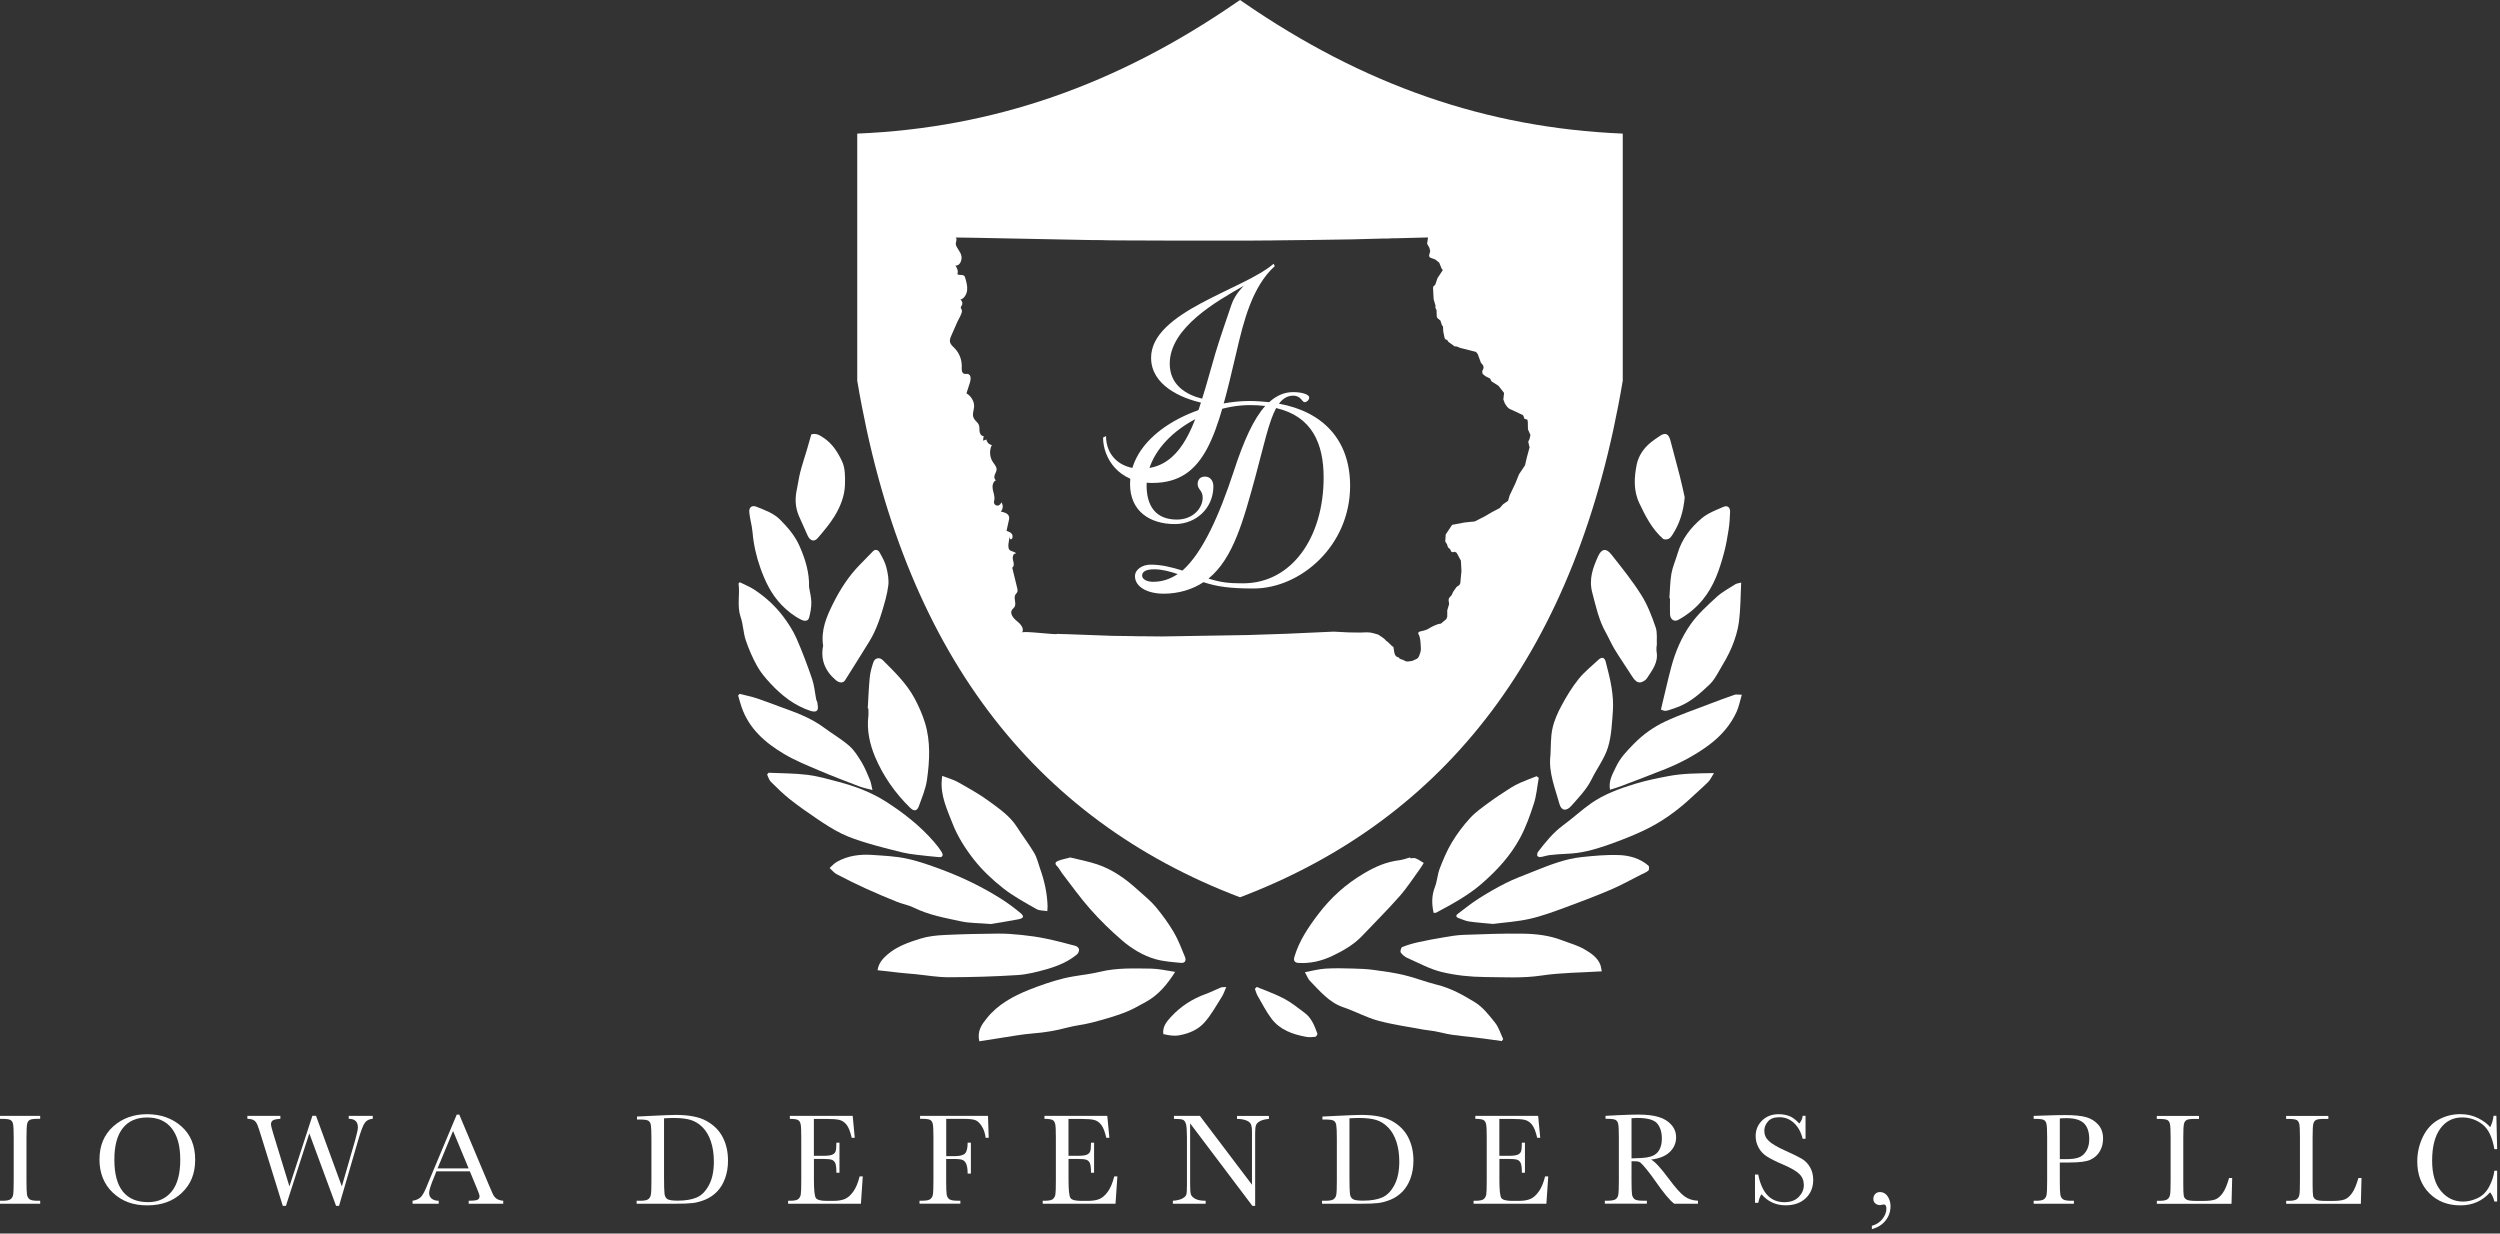 <?xml version="1.0" encoding="UTF-8"?> <svg xmlns="http://www.w3.org/2000/svg" xmlns:xlink="http://www.w3.org/1999/xlink" width="456px" height="225px" viewBox="0 0 456 225" version="1.1"><rect x="0" y="0" width="456" height="225" fill="#333333" stroke="none"/><title>Iowa Defender logo horzontal</title><g id="Page-1" stroke="none" stroke-width="1" fill="none" fill-rule="evenodd"><g id="Iowa-Defender-logo-horzontal" fill="#FFFFFF" fill-rule="nonzero"><path d="M178.62,189.92 C178.21,188.03 179.08,186.87 179.95,185.78 C181.98,183.22 184.76,181.71 187.72,180.53 C189.77,179.72 191.86,178.99 194,178.46 C196.19,177.92 198.47,177.78 200.66,177.25 C203.77,176.5 206.91,176.64 210.04,176.68 C211.4,176.7 212.75,177.04 214.35,177.27 C212.84,179.66 211.24,181.52 209.01,182.75 C207.7,183.47 206.38,184.23 204.98,184.75 C203.09,185.45 201.14,186 199.19,186.51 C197.69,186.9 196.14,187.04 194.64,187.44 C192.61,187.98 190.57,188.33 188.47,188.49 C186.31,188.66 184.17,189.08 182.02,189.4 C180.91,189.57 179.79,189.75 178.62,189.93 L178.62,189.92 Z" id="Path"></path><path d="M238.02,177.32 C239.31,177.09 240.52,176.76 241.74,176.68 C243.39,176.57 245.06,176.62 246.71,176.66 C247.99,176.69 249.27,176.74 250.54,176.91 C252.43,177.16 254.32,177.42 256.17,177.87 C258.18,178.35 260.11,179.13 262.11,179.62 C264.62,180.23 266.84,181.48 268.98,182.78 C270.45,183.67 271.6,185.16 272.7,186.54 C273.38,187.39 273.7,188.53 274.18,189.53 C274.1,189.65 274.02,189.77 273.94,189.89 C272.9,189.75 271.86,189.6 270.82,189.46 C270.08,189.36 269.33,189.26 268.59,189.18 C267.34,189.03 266.08,188.93 264.83,188.74 C263.79,188.58 262.76,188.3 261.73,188.1 C261.06,187.97 260.37,187.93 259.69,187.81 C256.91,187.29 254.09,186.91 251.36,186.17 C249.19,185.58 247.18,184.45 245.04,183.73 C242.4,182.84 240.76,180.77 238.93,178.91 C238.57,178.54 238.39,177.99 238.02,177.33 L238.02,177.32 Z" id="Path"></path><path d="M160.07,176.95 C160.27,175.64 161.05,174.82 161.89,174.09 C163.61,172.61 165.74,171.88 167.84,171.22 C169.27,170.77 170.82,170.61 172.33,170.54 C175.56,170.38 178.8,170.32 182.04,170.29 C183.45,170.28 184.87,170.38 186.28,170.53 C187.75,170.68 189.22,170.88 190.67,171.18 C192.52,171.56 194.35,172.04 196.18,172.53 C196.44,172.6 196.78,172.9 196.81,173.14 C196.85,173.43 196.7,173.87 196.47,174.06 C194.87,175.39 192.98,176.19 191.02,176.75 C189.26,177.25 187.44,177.73 185.63,177.85 C181.43,178.12 177.22,178.24 173.01,178.25 C170.97,178.25 168.93,177.88 166.89,177.68 C165.91,177.59 164.93,177.52 163.96,177.41 C162.73,177.28 161.5,177.13 160.08,176.97 L160.07,176.95 Z" id="Path"></path><path d="M292.17,177.17 C288.39,177.41 284.73,177.4 281.15,177.94 C277.69,178.46 274.26,178.23 270.83,178.21 C268.21,178.19 265.54,177.91 263,177.3 C260.82,176.78 258.79,175.65 256.72,174.74 C256.24,174.53 255.78,174.15 255.49,173.73 C255.36,173.54 255.56,172.82 255.77,172.74 C256.72,172.36 257.72,172.07 258.72,171.85 C260.25,171.51 261.8,171.23 263.35,170.97 C264.53,170.77 265.72,170.56 266.91,170.52 C270.51,170.39 274.11,170.25 277.71,170.3 C280.15,170.33 282.6,170.61 284.92,171.51 C286.29,172.04 287.76,172.42 289.01,173.16 C290.17,173.84 291.4,174.62 291.92,176.02 C292.02,176.3 292.05,176.61 292.16,177.18 L292.17,177.17 Z" id="Path"></path><path d="M272.36,168.53 C270.58,168.36 269.24,168.27 267.91,168.07 C267.29,167.98 266.7,167.68 266.1,167.48 C265.55,167.3 265.47,167 265.94,166.65 C267.19,165.71 268.42,164.72 269.74,163.88 C271.34,162.87 272.98,161.91 274.67,161.07 C276.13,160.33 277.68,159.76 279.21,159.15 C280.9,158.48 282.58,157.78 284.31,157.24 C285.65,156.82 287.05,156.48 288.44,156.34 C290.71,156.1 293.01,155.88 295.28,155.96 C297.22,156.03 299.14,156.57 300.68,157.9 C300.84,158.03 300.82,158.67 300.66,158.8 C300.26,159.14 299.73,159.32 299.25,159.57 C297.47,160.47 295.73,161.45 293.9,162.23 C291.16,163.4 288.38,164.47 285.58,165.49 C283.42,166.28 281.25,167.1 279.01,167.6 C276.71,168.12 274.32,168.26 272.37,168.52 L272.36,168.53 Z" id="Path"></path><path d="M180.7,168.54 C178.45,168.35 176.84,168.39 175.32,168.06 C172.39,167.43 169.42,166.91 166.69,165.56 C165.72,165.08 164.61,164.9 163.6,164.49 C161.7,163.72 159.81,162.93 157.95,162.08 C156.15,161.26 154.37,160.38 152.62,159.46 C152.12,159.2 151.75,158.7 151.32,158.32 C151.76,157.94 152.16,157.47 152.66,157.19 C154.67,156.06 156.88,155.78 159.14,155.94 C161.24,156.09 163.38,156.17 165.42,156.62 C167.62,157.09 169.77,157.87 171.89,158.66 C175.59,160.05 179.15,161.77 182.5,163.88 C183.75,164.66 184.94,165.55 186.08,166.49 C186.87,167.14 186.75,167.49 185.71,167.69 C183.84,168.05 181.96,168.34 180.7,168.55 L180.7,168.54 Z" id="Path"></path><path d="M140.19,140.95 C142.55,141.06 144.93,141.04 147.28,141.33 C149.21,141.57 151.1,142.12 152.99,142.62 C156.03,143.43 158.97,144.53 161.62,146.23 C164.85,148.3 167.87,150.67 170.4,153.6 C170.9,154.18 171.38,154.8 171.78,155.45 C172.06,155.92 172,156.41 171.28,156.34 C169.86,156.22 168.44,156.06 167.03,155.89 C166.19,155.79 165.35,155.67 164.53,155.47 C162.42,154.94 160.3,154.42 158.22,153.79 C156.63,153.31 155.03,152.79 153.54,152.07 C151.97,151.31 150.5,150.34 149.05,149.37 C147.34,148.22 145.65,147.03 144.03,145.75 C142.81,144.78 141.69,143.68 140.59,142.58 C140.26,142.25 140.14,141.72 139.92,141.27 C140.01,141.16 140.1,141.06 140.19,140.95 L140.19,140.95 Z" id="Path"></path><path d="M312.62,141.02 C312.18,141.71 311.96,142.24 311.58,142.62 C310.62,143.58 309.59,144.46 308.6,145.39 C305.95,147.88 303.02,149.98 299.74,151.52 C297.59,152.53 295.35,153.39 293.1,154.18 C290.74,155 288.33,155.65 285.8,155.73 C284.75,155.77 283.7,155.85 282.66,155.97 C282.09,156.04 281.53,156.25 280.96,156.33 C280.78,156.36 280.43,156.22 280.4,156.09 C280.34,155.89 280.4,155.57 280.53,155.39 C281.89,153.61 283.29,151.87 285.13,150.52 C286.86,149.26 288.43,147.78 290.18,146.55 C292.6,144.86 295.36,143.85 298.17,142.99 C300.17,142.38 302.21,141.96 304.27,141.57 C306.94,141.06 309.58,141.06 312.61,141.01 L312.62,141.02 Z" id="Path"></path><path d="M171.86,141.53 C172.91,141.93 173.88,142.18 174.73,142.66 C176.67,143.76 178.64,144.84 180.43,146.16 C182.29,147.53 184.23,148.85 185.51,150.87 C186.53,152.47 187.69,153.97 188.65,155.6 C189.16,156.47 189.38,157.51 189.72,158.47 C190.52,160.7 191.02,162.99 191.08,165.37 C191.08,165.57 191.06,165.76 191.03,166.19 C190.33,166.07 189.59,166.12 189.06,165.82 C186.98,164.63 184.83,163.48 182.96,162 C181.01,160.46 179.14,158.71 177.61,156.75 C176.05,154.76 174.64,152.53 173.73,150.18 C172.75,147.64 171.5,145.07 171.79,142.18 C171.8,142.05 171.81,141.92 171.85,141.52 L171.86,141.53 Z" id="Path"></path><path d="M280.67,141.89 C280.38,143.46 280.26,145.09 279.77,146.6 C279.09,148.72 278.32,150.86 277.27,152.82 C275.52,156.08 273.05,158.77 270.23,161.21 C267.7,163.4 264.81,164.94 261.91,166.49 C261.81,166.54 261.65,166.49 261.49,166.49 C261.13,164.88 261.12,163.33 261.74,161.76 C262.15,160.69 262.2,159.48 262.61,158.41 C263.24,156.79 263.92,155.15 264.81,153.67 C265.76,152.09 266.89,150.58 268.14,149.22 C269.12,148.14 270.36,147.28 271.55,146.4 C272.83,145.45 274.18,144.59 275.52,143.72 C276.11,143.34 276.74,143.02 277.38,142.74 C278.33,142.32 279.31,141.97 280.28,141.58 C280.41,141.68 280.55,141.79 280.68,141.89 L280.67,141.89 Z" id="Path"></path><path d="M282.8,137.83 C282.9,136.19 282.82,134.51 283.16,132.92 C283.47,131.45 284.12,130.01 284.84,128.67 C285.74,126.99 286.75,125.34 287.94,123.85 C288.99,122.54 290.34,121.48 291.58,120.32 C292.17,119.77 292.68,119.92 292.87,120.67 C293.29,122.29 293.72,123.91 293.97,125.55 C294.18,126.91 294.29,128.32 294.19,129.68 C294.02,131.92 293.94,134.24 293.28,136.36 C292.65,138.38 291.28,140.16 290.33,142.1 C289.4,144 287.95,145.46 286.59,147.01 C285.71,148 284.79,147.92 284.44,146.63 C283.65,143.75 282.44,140.93 282.79,137.83 L282.8,137.83 Z" id="Path"></path><path d="M158.28,129.2 C158.39,127.33 158.46,125.45 158.64,123.59 C158.73,122.65 158.99,121.71 159.3,120.8 C159.57,119.99 160.43,119.82 161.03,120.42 C163.16,122.55 165.35,124.66 166.8,127.35 C167.57,128.78 168.24,130.3 168.72,131.85 C169.76,135.26 169.57,138.77 169.08,142.24 C168.85,143.89 168.16,145.48 167.59,147.07 C167.27,147.96 166.7,148.01 166.04,147.37 C163.28,144.68 161.09,141.56 159.61,138.04 C158.64,135.72 158.08,133.2 158.39,130.61 C158.44,130.15 158.39,129.68 158.39,129.22 C158.35,129.22 158.32,129.22 158.28,129.22 L158.28,129.2 Z" id="Path"></path><path d="M257.24,156.55 C257.57,156.55 257.94,156.45 258.23,156.57 C258.75,156.78 259.21,157.12 259.69,157.41 C259.47,157.75 259.28,158.1 259.04,158.43 C257.79,160.13 256.65,161.93 255.26,163.5 C253.1,165.96 250.76,168.26 248.52,170.64 C246.96,172.3 245.02,173.4 243.01,174.36 C241.08,175.28 239.01,175.77 236.84,175.64 C236.15,175.6 235.9,175.21 236.09,174.57 C236.95,171.62 238.64,169.13 240.47,166.72 C242.75,163.71 245.5,161.24 248.79,159.3 C250.82,158.1 252.87,157.19 255.21,156.91 C255.89,156.83 256.55,156.57 257.21,156.39 C257.22,156.44 257.24,156.49 257.25,156.54 L257.24,156.55 Z" id="Path"></path><path d="M195.24,156.41 C196.86,156.81 198.51,157.12 200.08,157.64 C202.98,158.6 205.41,160.37 207.64,162.41 C208.72,163.39 209.88,164.31 210.81,165.42 C212.02,166.88 213.15,168.43 214.11,170.06 C214.94,171.47 215.51,173.04 216.15,174.57 C216.41,175.19 216.12,175.7 215.43,175.63 C213.87,175.48 212.28,175.38 210.79,174.96 C208.48,174.31 206.42,173.04 204.62,171.49 C202.58,169.73 200.64,167.84 198.86,165.82 C197.01,163.74 195.4,161.45 193.69,159.24 C193.38,158.83 193.16,158.33 192.8,157.98 C192.28,157.49 192.58,157.18 193,157.02 C193.71,156.75 194.46,156.6 195.26,156.39 L195.24,156.41 Z" id="Path"></path><path d="M150.14,117.81 C149.71,114.92 150.75,112.51 151.93,110.14 C153.23,107.51 154.81,105.06 156.89,102.95 C157.67,102.16 158.43,101.35 159.22,100.56 C159.71,100.07 160.2,100.34 160.44,100.77 C160.93,101.63 161.43,102.53 161.67,103.48 C161.95,104.57 162.16,105.75 162.02,106.84 C161.82,108.44 161.34,110.01 160.88,111.56 C160.49,112.85 160.03,114.13 159.46,115.35 C158.95,116.45 158.27,117.47 157.63,118.51 C156.49,120.37 155.31,122.21 154.16,124.05 C153.78,124.66 153.07,124.59 152.42,124.03 C150.44,122.33 149.64,120.23 150.14,117.79 L150.14,117.81 Z" id="Path"></path><path d="M302.16,117.77 C302.16,118.13 302.1,118.51 302.16,118.86 C302.52,120.83 301.36,122.25 300.39,123.73 C300.25,123.94 300.03,124.11 299.81,124.24 C298.95,124.74 298.39,124.47 297.64,123.28 C296.61,121.66 295.51,120.08 294.51,118.44 C293.91,117.45 293.46,116.37 292.89,115.36 C291.61,113.09 291.09,110.59 290.43,108.1 C289.77,105.62 290.55,103.57 291.49,101.47 C292.12,100.07 292.96,99.93 293.89,101.11 C295.79,103.52 297.73,105.92 299.36,108.51 C300.5,110.32 301.29,112.38 301.99,114.42 C302.34,115.44 302.15,116.64 302.21,117.76 C302.19,117.76 302.17,117.76 302.16,117.76 L302.16,117.77 Z" id="Path"></path><path d="M302.96,129.4 C303.27,128.08 303.59,126.72 303.92,125.36 C304.21,124.15 304.5,122.93 304.82,121.73 C305.57,118.9 306.72,116.2 308.39,113.84 C309.7,111.99 311.44,110.43 313.12,108.88 C314.13,107.96 315.38,107.3 316.54,106.56 C316.76,106.42 317.07,106.4 317.59,106.26 C317.47,108.75 317.48,111.09 317.19,113.39 C316.99,114.95 316.5,116.51 315.9,117.98 C315.27,119.51 314.4,120.95 313.56,122.39 C313.07,123.24 312.56,124.15 311.86,124.82 C310.06,126.53 308.21,128.2 305.78,129.05 C303.79,129.75 303.81,129.8 302.94,129.42 L302.96,129.4 Z" id="Path"></path><path d="M134.94,106.2 C135.85,106.66 136.83,107.04 137.67,107.61 C139.65,108.93 141.41,110.53 142.84,112.43 C143.78,113.67 144.64,115.01 145.27,116.42 C146.34,118.84 147.26,121.32 148.12,123.82 C148.53,125.02 148.63,126.32 148.88,127.58 C148.92,127.8 149.08,127.99 149.1,128.21 C149.14,128.65 149.28,129.19 149.09,129.51 C148.9,129.82 148.44,129.86 147.88,129.68 C144.91,128.71 142.56,126.86 140.49,124.62 C139.6,123.66 138.72,122.62 138.09,121.48 C137.26,119.98 136.57,118.39 136.02,116.76 C135.57,115.4 135.56,113.89 135.09,112.54 C134.39,110.49 135,108.45 134.71,106.43 C134.79,106.35 134.87,106.28 134.94,106.2 L134.94,106.2 Z" id="Path"></path><path d="M134.92,126.56 C135.96,126.83 137.01,127.04 138.03,127.37 C139.43,127.83 140.8,128.38 142.19,128.88 C144.99,129.9 147.81,130.87 150.24,132.68 C151.77,133.82 153.45,134.78 154.89,136.03 C155.82,136.84 156.51,137.96 157.16,139.03 C157.78,140.06 158.22,141.19 158.69,142.3 C158.88,142.76 158.94,143.28 159.14,144.11 C158.16,143.84 157.43,143.7 156.74,143.44 C154.31,142.51 151.88,141.59 149.49,140.57 C147.31,139.64 145.09,138.75 143.06,137.55 C139.62,135.52 136.66,132.96 135.28,129.02 C135.03,128.31 134.85,127.58 134.64,126.86 C134.74,126.75 134.83,126.65 134.93,126.54 L134.92,126.56 Z" id="Path"></path><path d="M317.71,126.71 C317.36,127.88 317.17,128.92 316.75,129.85 C315.63,132.29 313.89,134.26 311.75,135.86 C309.29,137.69 306.6,139.13 303.76,140.27 C301.05,141.36 298.32,142.38 295.59,143.42 C294.98,143.65 294.35,143.83 293.66,144.05 C293.38,142.4 294.12,141.24 294.72,139.95 C295.53,138.21 296.77,136.94 298.07,135.62 C299.73,133.94 301.63,132.59 303.72,131.61 C306.37,130.36 309.17,129.43 311.9,128.37 C313.38,127.8 314.87,127.25 316.37,126.73 C316.66,126.63 317.02,126.72 317.72,126.72 L317.71,126.71 Z" id="Path"></path><path d="M147.57,107.08 C147.72,108.03 147.99,108.97 147.99,109.92 C147.99,110.83 147.82,111.77 147.58,112.66 C147.38,113.39 146.66,113.3 146.17,113.05 C144.77,112.36 143.57,111.4 142.49,110.27 C140.68,108.36 139.58,106.09 138.7,103.62 C137.94,101.47 137.45,99.31 137.26,97.05 C137.16,95.84 136.78,94.66 136.67,93.45 C136.58,92.52 137.16,92.1 137.98,92.43 C139.5,93.05 141.07,93.57 142.28,94.78 C143.71,96.21 145.01,97.73 145.82,99.57 C146.87,101.94 147.65,104.41 147.57,107.07 L147.57,107.08 Z" id="Path"></path><path d="M304.5,109.12 C304.61,107.61 304.61,106.09 304.87,104.61 C305.09,103.37 305.64,102.18 305.99,100.96 C306.75,98.34 308.37,96.24 310.39,94.54 C311.52,93.59 313,93.04 314.38,92.44 C315.11,92.13 315.6,92.56 315.57,93.38 C315.54,94.46 315.46,95.54 315.3,96.6 C315.08,98.01 314.84,99.42 314.47,100.8 C313.64,103.9 312.64,106.91 310.52,109.46 C309.26,110.97 307.8,112.14 306.11,113.07 C305.36,113.48 304.64,112.98 304.61,112.02 C304.58,111.06 304.61,110.1 304.61,109.13 C304.58,109.13 304.55,109.13 304.52,109.13 L304.5,109.12 Z" id="Path"></path><path d="M147.97,79.24 C148.93,78.96 149.52,79.4 150.21,79.85 C151.85,80.93 152.85,82.55 153.61,84.19 C154.18,85.43 154.16,87.01 154.12,88.43 C154.06,90.48 153.28,92.41 152.23,94.14 C151.36,95.56 150.26,96.84 149.18,98.12 C148.53,98.9 147.76,98.67 147.31,97.68 C146.77,96.49 146.23,95.29 145.71,94.09 C145.02,92.48 144.99,90.83 145.37,89.14 C145.59,88.13 145.71,87.1 145.97,86.1 C146.33,84.71 146.79,83.35 147.2,81.97 C147.47,81.05 147.73,80.12 147.98,79.24 L147.97,79.24 Z" id="Path"></path><path d="M307.29,90.71 C307.07,93.21 306.4,95.47 305.07,97.52 C304.88,97.82 304.64,98.16 304.34,98.29 C304.05,98.42 303.53,98.45 303.33,98.27 C301.33,96.5 300.15,94.18 299.02,91.8 C297.91,89.47 298.07,87.04 298.54,84.71 C298.85,83.19 299.81,81.73 301.12,80.68 C301.62,80.28 302.16,79.92 302.69,79.56 C303.76,78.82 304.35,79.08 304.69,80.37 C305.26,82.57 305.87,84.76 306.43,86.96 C306.75,88.2 307.01,89.46 307.29,90.71 L307.29,90.71 Z" id="Path"></path><path d="M229.23,180.02 C230.91,180.72 232.65,181.32 234.25,182.17 C235.56,182.86 236.73,183.84 237.94,184.72 C239.23,185.67 239.77,187.11 240.29,188.54 C240.34,188.68 240.07,189.09 239.92,189.11 C239.37,189.18 238.78,189.22 238.24,189.12 C235.81,188.67 233.5,187.88 231.94,185.83 C230.95,184.52 230.2,183.03 229.37,181.6 C229.15,181.22 229.05,180.77 228.89,180.36 C229,180.25 229.12,180.14 229.23,180.02 Z" id="Path"></path><path d="M212.19,188.62 C211.99,187.22 212.89,186.23 213.67,185.39 C215.4,183.53 217.52,182.17 219.94,181.3 C220.87,180.97 221.74,180.5 222.66,180.13 C222.88,180.04 223.16,180.07 223.67,180.03 C223.36,180.73 223.19,181.29 222.89,181.77 C221.84,183.42 220.9,185.19 219.59,186.61 C218.48,187.81 216.93,188.49 215.2,188.82 C214.15,189.02 213.28,188.86 212.2,188.62 L212.19,188.62 Z" id="Path"></path><path d="M226.77,0.4 L226.18,0 L225.59,0.4 C203.67,15.51 181.25,23.33 156.36,24.37 L156.36,69.43 C164.61,118.63 188.46,149.32 226.1,163.64 L226.25,163.64 C263.9,149.32 287.74,118.63 295.99,69.43 L295.99,24.37 C271.1,23.33 248.68,15.51 226.76,0.4 L226.77,0.4 Z M278.96,81.72 L278.51,83.38 L278.16,84.88 L277.08,86.49 L276.36,88.26 L275.92,89.18 L275.36,90.36 L275.07,91.35 L274.15,91.99 L273.55,92.67 L272.18,93.39 L270.81,94.19 L269,95.11 L267.15,95.3 L264.87,95.73 L263.7,97.48 L263.61,98.77 L263.93,99.27 L264.11,99.82 L264.53,100.2 L264.69,100.61 L265.01,100.73 L265.38,100.64 L265.7,100.84 L266.47,102.27 L266.57,104.16 L266.36,106.37 L266.2,106.69 L265.67,107.07 L265.04,107.97 L264.8,108.52 L264.3,109.1 L264.22,109.45 L264.32,110.18 L263.98,111.32 L263.98,112.24 C263.98,112.24 263.98,112.45 263.98,112.45 L263.95,112.57 L263.9,112.69 L263.87,112.78 L263.83,112.87 L263.83,112.91 C263.83,112.91 263.78,112.94 263.78,112.94 L263.74,112.98 L263.66,113.04 L263.58,113.13 L263.5,113.19 L263.43,113.23 L263.22,113.41 L263.21,113.41 C263.21,113.41 263.2,113.43 263.2,113.43 L262.82,113.75 C262.03,113.81 261.08,114.36 260.38,114.77 C260.17,114.9 259.44,115.09 259.44,115.09 C259.44,115.09 258.45,115.18 258.73,115.65 C259.17,116.39 259.13,117.9 259.17,118.39 C259.2,118.71 258.89,119.67 258.7,119.92 C258.41,120.31 258.04,120.27 257.64,120.54 C257.08,120.6 256.58,120.8 256.22,120.51 C255.86,120.26 255.19,120.27 255.16,119.92 C254.25,119.8 254.34,118.9 254.16,118 C253.81,117.86 253.18,117.02 252.83,116.88 C252.47,116.38 251.85,116.1 251.41,115.76 C249.99,115.35 250.02,115.27 248.16,115.38 C248.15,115.38 245.98,115.35 245.98,115.35 L243.26,115.21 C243.26,115.21 234.61,115.6 234.61,115.6 L227.68,115.83 L211.97,116.09 L210.02,116.07 L207.89,116.05 L207.49,116.05 L206.22,116.02 L202.98,115.98 L194.25,115.66 L193.96,115.66 C193.96,115.66 192.8,115.62 192.8,115.62 C192.8,115.86 186.66,115.02 186.43,115.37 C186.88,114.67 186.16,113.82 185.5,113.3 C184.84,112.78 184.13,111.91 184.6,111.22 C184.72,111.04 184.92,110.91 185.04,110.72 C185.47,110.06 184.79,109.07 185.23,108.42 C185.33,108.28 185.47,108.17 185.54,108.02 C185.65,107.79 185.6,107.52 185.54,107.27 C185.24,106.03 184.93,104.78 184.63,103.54 C185.06,103.27 184.9,102.63 184.77,102.14 C184.64,101.65 184.78,100.92 185.29,100.96 C185.33,100.65 184.29,100.59 184.08,100.24 C183.7,99.62 184.14,98.51 184.12,97.85 C184.12,98.06 184.22,98.26 184.37,98.4 C184.74,98.27 184.79,97.73 184.57,97.41 C184.35,97.09 183.95,96.95 183.59,96.83 C183.73,96.2 183.87,95.57 184.01,94.94 C184.06,94.73 184.1,94.51 184.06,94.29 C183.94,93.66 183.17,93.42 182.54,93.31 C182.98,92.87 183.02,92.1 182.63,91.61 C182.57,91.92 182.31,92.18 182.01,92.22 C181.71,92.26 181.37,92.04 181.31,91.74 C181.27,91.55 181.34,91.35 181.37,91.16 C181.47,90.53 181.2,89.9 181.08,89.27 C180.96,88.64 181.08,87.86 181.67,87.59 C181.34,87.44 181.31,86.97 181.43,86.63 C181.55,86.29 181.77,85.97 181.78,85.61 C181.78,85.11 181.39,84.71 181.11,84.29 C180.5,83.38 180.42,82.15 180.91,81.17 C180.41,81.1 179.99,80.67 179.93,80.17 C179.72,80.24 179.51,80.3 179.3,80.37 C179.34,80.09 179.38,79.81 179.42,79.54 C179,79.57 178.72,79.11 178.67,78.69 C178.62,78.27 178.69,77.83 178.52,77.45 C178.37,77.12 178.07,76.9 177.84,76.62 C177.12,75.73 177.65,75.03 177.68,74.08 C177.7,73.16 177.07,72.18 176.28,71.75 C176.49,71.1 176.7,70.45 176.91,69.8 C177.1,69.22 177.15,68.37 176.56,68.22 C176.33,68.16 176.07,68.25 175.85,68.17 C175.39,68.01 175.4,67.38 175.42,66.89 C175.47,65.67 175,64.43 174.15,63.55 C173.8,63.19 173.38,62.86 173.28,62.37 C173.2,61.97 173.37,61.57 173.53,61.19 C173.91,60.33 174.29,59.46 174.67,58.6 C174.88,58.13 175.55,57.14 175.45,56.6 C175.41,56.41 175.24,56.26 175.25,56.07 C175.25,55.93 175.37,55.82 175.44,55.7 C175.64,55.36 175.51,54.86 175.17,54.66 C175.87,54.45 176.31,53.7 176.4,52.97 C176.49,52.24 176.29,51.51 176.09,50.8 C176.04,50.61 175.98,50.4 175.82,50.28 C175.49,50.02 174.93,50.28 174.62,49.99 C174.86,49.49 174.56,48.91 174.28,48.43 C175.03,48.52 175.47,47.56 175.38,46.81 C175.27,45.88 174.46,45.33 174.32,44.49 C174.3,44.36 174.7,43.33 174.23,43.32 C174.33,43.32 176.52,43.35 176.52,43.35 L177.77,43.37 L198.72,43.78 L201.2,43.8 L201.73,43.83 L202.13,43.83 L204.2,43.85 L215.39,43.89 L227.36,43.89 L231.1,43.86 L231.52,43.86 L233.81,43.83 L238.54,43.78 L240.6,43.75 L240.72,43.75 C240.72,43.75 246.6,43.66 246.6,43.66 L246.65,43.66 L252.27,43.51 L253.08,43.51 C253.08,43.51 254.22,43.45 254.22,43.45 L254.22,43.47 C254.22,43.47 260.47,43.31 260.47,43.31 L260.31,44.47 L260.71,45.17 L260.87,45.78 L260.66,46.62 L260.71,46.8 L260.82,46.97 L261.77,47.32 L262.51,47.9 L262.96,49.01 L263.17,49.27 L262.2,50.73 L261.78,51.95 L261.44,52.24 L261.39,52.59 L261.5,54.6 L261.84,55.76 L261.81,56.14 L262.02,56.55 L262.07,57.8 L262.2,58.03 L262.73,58.47 L263.02,59.34 L263.2,59.54 L263.25,60.47 L263.49,61.63 L263.67,61.92 L263.99,62.01 L264.12,62.3 L265.31,63.17 L265.73,63.2 L266.23,63.41 L266.36,63.46 L269.23,64.19 L269.55,64.6 L270.11,66.14 L270.53,66.66 L270.61,67.1 L270.51,67.36 L270.35,67.74 L270.43,68.2 L270.98,68.64 L271.8,69.05 L272.04,69.55 L273.31,70.36 L274.34,71.67 L274.21,72.86 L274.5,73.62 L274.92,74.23 L275.29,74.55 L277.74,75.69 L277.87,75.84 L278.06,76.39 L278.59,76.54 L278.67,76.92 L278.7,78.32 L279.15,79.34 L278.99,80.07 L278.75,80.56 L279.01,81.7 L278.96,81.72 Z" id="Shape"></path><path d="M201.74,79.54 C201.74,83.06 204.28,85.49 208.07,85.49 C214.24,85.49 217,79.97 219.05,73.43 C215.48,72.62 209.96,70.29 209.96,65.26 C209.96,56.82 226.84,52.87 232.3,48.11 L232.52,48.54 C228.41,52.27 226.84,58.55 225.54,64.18 C222.02,79.17 219.97,88.09 210.18,88.09 C203.96,88.09 201.2,83.49 201.2,79.81 L201.74,79.54 Z M219.27,72.72 C220.14,70.02 220.89,67.09 221.7,64.39 C222.67,61.2 223.76,58.11 224.62,55.57 C225.27,53.62 226.89,52.11 226.89,52.11 C221.97,54.92 213.36,59.74 213.36,66.34 C213.36,70.29 216.44,72.02 219.26,72.72 L219.27,72.72 Z" id="Shape"></path><path d="M219.52,106.18 C217.52,107.53 214.92,108.29 212.27,108.29 C209.19,108.29 207.02,106.99 207.02,105.1 C207.02,103.86 208.37,102.99 209.89,102.99 C211.89,102.99 213.79,103.48 215.68,104.07 C219.41,100.77 222.44,93.84 224.99,86.11 C226.88,80.27 228.72,76.32 230.78,74.05 C229.91,73.94 228.99,73.89 228.02,73.89 C219.09,73.89 209.14,80.49 209.14,88.55 C209.14,92.17 210.71,94.77 214.66,94.77 C217.64,94.77 219.37,92.66 219.37,90.77 C219.37,89.42 218.45,89.31 218.45,88.28 C218.45,87.47 218.94,86.93 219.8,86.93 C220.61,86.93 221.32,87.53 221.32,88.72 C221.32,92.62 218.24,95.59 214.29,95.59 C209.75,95.59 206.12,93.26 206.12,88.29 C206.12,79.09 218.29,73.14 227.98,73.14 C229.17,73.14 230.36,73.25 231.5,73.36 C232.85,72.12 234.31,71.52 235.88,71.52 C237.45,71.52 238.8,71.95 238.8,72.49 C238.8,72.98 238.31,73.36 237.99,73.36 C237.45,73.36 237.34,72.17 235.88,72.17 C234.8,72.17 233.99,72.71 233.28,73.63 C241.29,75.09 246.26,80.23 246.26,88.62 C246.26,99.6 237.17,107.34 228.68,107.34 C224.35,107.34 222.08,107.02 219.54,106.2 L219.52,106.18 Z M210.32,106.12 C212.05,106.12 213.51,105.58 214.81,104.71 C213.35,104.22 211.94,103.84 210.54,103.84 C209.03,103.84 208.32,104.27 208.32,104.98 C208.32,105.69 209.24,106.12 210.32,106.12 Z M232.77,74.42 C231.42,76.91 230.5,81.34 228.98,86.97 C226.82,94.81 224.98,101.85 220.43,105.53 C222.65,106.23 224.05,106.4 226.71,106.4 C235.64,106.4 241.43,98.01 241.43,87.09 C241.43,80.98 239.37,75.95 232.77,74.43 L232.77,74.42 Z" id="Shape"></path><path d="M-4.4408921e-16,204.07 L-4.4408921e-16,203.53 L7.33,203.53 L7.33,204.07 L6.99,204.07 C6.2,204.07 5.69,204.13 5.44,204.27 C5.19,204.4 5.03,204.64 4.95,205 C4.87,205.35 4.83,206.2 4.83,207.53 L4.83,215.39 C4.83,216.65 4.86,217.48 4.92,217.87 C4.98,218.26 5.14,218.55 5.39,218.74 C5.65,218.93 6.14,219.02 6.86,219.02 L7.33,219.02 L7.33,219.56 L-4.4408921e-16,219.56 L-4.4408921e-16,219.02 L0.47,219.02 C1.16,219.02 1.63,218.93 1.89,218.76 C2.15,218.59 2.32,218.32 2.39,217.95 C2.46,217.58 2.5,216.73 2.5,215.39 L2.5,207.53 C2.5,206.25 2.46,205.43 2.39,205.06 C2.32,204.69 2.16,204.43 1.92,204.29 C1.68,204.15 1.15,204.08 0.34,204.08 L-4.4408921e-16,204.08 L-4.4408921e-16,204.07 Z" id="Path"></path><path d="M18.15,211.44 C18.15,208.96 18.98,206.98 20.63,205.48 C22.29,203.98 24.35,203.23 26.83,203.23 C29.31,203.23 31.42,203.97 33.09,205.45 C34.76,206.93 35.6,208.95 35.6,211.52 C35.6,214.09 34.8,216.01 33.19,217.55 C31.59,219.09 29.48,219.86 26.86,219.86 C24.24,219.86 22.22,219.09 20.59,217.55 C18.96,216.01 18.14,213.97 18.14,211.44 L18.15,211.44 Z M20.86,211.52 C20.86,214.1 21.37,216.03 22.4,217.33 C23.43,218.62 24.97,219.27 27.03,219.27 C28.83,219.27 30.26,218.62 31.31,217.33 C32.36,216.04 32.88,214.11 32.88,211.55 C32.88,208.99 32.36,207.15 31.33,205.82 C30.3,204.49 28.8,203.83 26.84,203.83 C24.88,203.83 23.43,204.48 22.4,205.77 C21.37,207.07 20.86,208.98 20.86,211.52 L20.86,211.52 Z" id="Shape"></path><path d="M61.83,219.95 L61.3,219.95 L56.42,206.73 L52.15,219.95 L51.58,219.95 L47.71,207.46 C47.36,206.32 47.11,205.57 46.96,205.2 C46.81,204.83 46.61,204.55 46.36,204.37 C46.11,204.19 45.7,204.09 45.12,204.07 L45.12,203.53 L51.14,203.53 L51.14,204.07 C50.42,204.12 49.95,204.22 49.74,204.38 C49.53,204.54 49.43,204.77 49.43,205.06 C49.43,205.32 49.6,205.99 49.93,207.06 L52.79,216.4 L56.98,203.52 L57.64,203.52 L62.35,216.4 L64.8,207.89 C65.12,206.74 65.28,205.99 65.28,205.63 C65.28,204.59 64.72,204.07 63.61,204.07 L63.61,203.53 L67.99,203.53 L67.99,204.07 C67.34,204.12 66.86,204.36 66.55,204.79 C66.23,205.22 65.84,206.25 65.36,207.88 L61.84,219.95 L61.83,219.95 Z" id="Path"></path><path d="M85.69,213.65 L79.6,213.65 L79.19,214.67 C78.58,216.14 78.27,217.11 78.27,217.56 C78.27,218.04 78.43,218.41 78.76,218.65 C79.09,218.9 79.51,219.02 80.02,219.02 L80.02,219.56 L75.25,219.56 L75.25,219.02 C75.96,218.91 76.49,218.66 76.83,218.27 C77.18,217.88 77.59,217.06 78.08,215.8 C78.12,215.68 78.31,215.22 78.65,214.43 L83.31,203.3 L83.77,203.3 L89.13,216.04 L89.86,217.72 C90.03,218.1 90.25,218.4 90.53,218.61 C90.81,218.83 91.23,218.96 91.79,219.02 L91.79,219.56 L85.49,219.56 L85.49,219.02 C86.26,219.02 86.78,218.96 87.06,218.85 C87.33,218.74 87.47,218.51 87.47,218.17 C87.47,218 87.29,217.48 86.93,216.62 L85.7,213.65 L85.69,213.65 Z M85.48,213.12 L82.64,206.29 L79.81,213.12 L85.47,213.12 L85.48,213.12 Z" id="Shape"></path><path d="M116.18,203.66 L118.82,203.53 C121.02,203.42 122.5,203.36 123.27,203.36 C125.65,203.36 127.51,203.72 128.84,204.45 C130.17,205.18 131.16,206.16 131.81,207.4 C132.46,208.64 132.79,210.07 132.79,211.7 C132.79,212.87 132.61,213.95 132.26,214.92 C131.91,215.89 131.42,216.7 130.8,217.34 C130.18,217.98 129.46,218.47 128.65,218.81 C127.83,219.15 127.06,219.35 126.33,219.44 C125.6,219.52 124.56,219.56 123.23,219.56 L116.12,219.56 L116.12,219.02 L116.78,219.02 C117.47,219.02 117.94,218.93 118.2,218.76 C118.46,218.59 118.63,218.32 118.71,217.95 C118.79,217.58 118.82,216.73 118.82,215.39 L118.82,207.66 C118.82,206.38 118.78,205.56 118.71,205.18 C118.64,204.81 118.48,204.55 118.24,204.41 C118,204.27 117.47,204.2 116.66,204.2 L116.19,204.2 L116.19,203.66 L116.18,203.66 Z M121.12,203.99 L121.12,214.7 C121.12,216.28 121.15,217.31 121.21,217.76 C121.27,218.22 121.45,218.54 121.74,218.72 C122.04,218.91 122.66,219 123.62,219 C125.01,219 126.16,218.81 127.06,218.43 C127.96,218.05 128.71,217.29 129.31,216.17 C129.91,215.05 130.21,213.61 130.21,211.87 C130.21,210.51 130.03,209.3 129.68,208.24 C129.33,207.18 128.83,206.31 128.17,205.64 C127.51,204.97 126.79,204.52 125.99,204.28 C125.19,204.04 124.17,203.92 122.93,203.92 C122.33,203.92 121.72,203.94 121.11,203.98 L121.12,203.99 Z" id="Shape"></path><path d="M156.8,214.57 L157.37,214.57 L157.03,219.56 L143.75,219.56 L143.75,219.02 L144.08,219.02 C144.88,219.02 145.39,218.91 145.62,218.7 C145.85,218.49 146,218.22 146.06,217.89 C146.12,217.56 146.15,216.73 146.15,215.39 L146.15,207.53 C146.15,206.31 146.12,205.5 146.05,205.12 C145.98,204.73 145.83,204.46 145.59,204.31 C145.35,204.16 144.84,204.08 144.07,204.08 L144.07,203.54 L155.53,203.54 L155.91,207.54 L155.35,207.54 C155.1,206.42 154.79,205.63 154.42,205.16 C154.05,204.69 153.62,204.4 153.11,204.27 C152.61,204.15 151.79,204.09 150.67,204.09 L148.45,204.09 L148.45,210.82 L150.15,210.82 C150.93,210.82 151.48,210.75 151.79,210.62 C152.1,210.49 152.31,210.28 152.41,210.01 C152.51,209.74 152.56,209.21 152.56,208.42 L153.12,208.42 L153.12,213.91 L152.56,213.91 C152.56,213.02 152.48,212.42 152.34,212.12 C152.19,211.82 151.97,211.62 151.68,211.53 C151.39,211.44 150.91,211.39 150.22,211.39 L148.46,211.39 L148.46,215.19 C148.46,217.09 148.58,218.21 148.83,218.54 C149.07,218.87 149.73,219.04 150.8,219.04 L151.99,219.04 C152.83,219.04 153.53,218.93 154.07,218.71 C154.61,218.49 155.13,218.05 155.62,217.37 C156.11,216.7 156.5,215.77 156.79,214.59 L156.8,214.57 Z" id="Path"></path><path d="M180.21,203.53 L180.34,207.53 L179.78,207.53 C179.67,206.65 179.42,205.93 179.04,205.36 C178.66,204.79 178.26,204.43 177.84,204.29 C177.42,204.15 176.72,204.08 175.72,204.08 L172.59,204.08 L172.59,210.88 L174.09,210.88 C175.06,210.88 175.7,210.72 176.02,210.39 C176.34,210.06 176.5,209.41 176.5,208.42 L177.09,208.42 L177.09,214.07 L176.5,214.07 C176.5,213.38 176.43,212.84 176.29,212.44 C176.15,212.04 175.95,211.77 175.67,211.62 C175.4,211.47 174.87,211.4 174.08,211.4 L172.58,211.4 L172.58,215.38 C172.58,216.64 172.61,217.47 172.67,217.86 C172.73,218.25 172.89,218.54 173.15,218.73 C173.41,218.92 173.9,219.01 174.63,219.01 L175.17,219.01 L175.17,219.55 L167.72,219.55 L167.72,219.01 L168.22,219.01 C168.91,219.01 169.38,218.92 169.64,218.75 C169.9,218.58 170.07,218.31 170.15,217.94 C170.22,217.57 170.26,216.72 170.26,215.38 L170.26,207.52 C170.26,206.24 170.22,205.42 170.15,205.05 C170.07,204.68 169.92,204.42 169.68,204.28 C169.44,204.14 168.91,204.07 168.1,204.07 L167.82,204.07 L167.82,203.53 L180.19,203.53 L180.21,203.53 Z" id="Path"></path><path d="M203.24,214.57 L203.81,214.57 L203.47,219.56 L190.19,219.56 L190.19,219.02 L190.52,219.02 C191.32,219.02 191.83,218.91 192.06,218.7 C192.29,218.49 192.44,218.22 192.5,217.89 C192.56,217.56 192.59,216.73 192.59,215.39 L192.59,207.53 C192.59,206.31 192.56,205.5 192.49,205.12 C192.42,204.73 192.27,204.46 192.03,204.31 C191.79,204.16 191.28,204.08 190.51,204.08 L190.51,203.54 L201.97,203.54 L202.35,207.54 L201.79,207.54 C201.54,206.42 201.23,205.63 200.86,205.16 C200.49,204.69 200.06,204.4 199.55,204.27 C199.05,204.15 198.23,204.09 197.11,204.09 L194.89,204.09 L194.89,210.82 L196.59,210.82 C197.37,210.82 197.92,210.75 198.23,210.62 C198.54,210.49 198.75,210.28 198.85,210.01 C198.95,209.74 199,209.21 199,208.42 L199.56,208.42 L199.56,213.91 L199,213.91 C199,213.02 198.92,212.42 198.78,212.12 C198.63,211.82 198.41,211.62 198.12,211.53 C197.83,211.44 197.35,211.39 196.66,211.39 L194.9,211.39 L194.9,215.19 C194.9,217.09 195.02,218.21 195.27,218.54 C195.51,218.87 196.17,219.04 197.24,219.04 L198.43,219.04 C199.27,219.04 199.97,218.93 200.51,218.71 C201.05,218.49 201.57,218.05 202.06,217.37 C202.55,216.7 202.94,215.77 203.23,214.59 L203.24,214.57 Z" id="Path"></path><path d="M228.42,219.93 L217.08,204.9 L217.08,216.03 C217.08,216.95 217.12,217.56 217.22,217.85 C217.31,218.14 217.57,218.41 217.99,218.65 C218.42,218.89 219.05,219.02 219.91,219.02 L219.91,219.56 L213.93,219.56 L213.93,219.02 C214.69,218.96 215.28,218.82 215.68,218.6 C216.08,218.38 216.32,218.13 216.39,217.87 C216.47,217.61 216.5,216.99 216.5,216.03 L216.5,207.53 C216.5,206.3 216.44,205.48 216.33,205.06 C216.22,204.64 216.03,204.37 215.79,204.26 C215.54,204.14 214.99,204.08 214.13,204.08 L214.13,203.54 L218.86,203.54 L228.36,216.09 L228.36,206.5 C228.36,205.79 228.29,205.29 228.14,205.01 C227.99,204.73 227.7,204.5 227.25,204.34 C226.8,204.18 226.26,204.09 225.63,204.09 L225.63,203.55 L231.45,203.55 L231.45,204.09 C230.77,204.15 230.24,204.28 229.85,204.48 C229.46,204.69 229.21,204.93 229.1,205.22 C228.99,205.51 228.94,205.99 228.94,206.68 L228.94,219.95 L228.43,219.95 L228.42,219.93 Z" id="Path"></path><path d="M241.2,203.66 L243.84,203.53 C246.04,203.42 247.52,203.36 248.29,203.36 C250.67,203.36 252.53,203.72 253.86,204.45 C255.19,205.18 256.18,206.16 256.83,207.4 C257.48,208.64 257.81,210.07 257.81,211.7 C257.81,212.87 257.63,213.95 257.28,214.92 C256.93,215.89 256.44,216.7 255.82,217.34 C255.2,217.98 254.48,218.47 253.67,218.81 C252.85,219.15 252.08,219.35 251.35,219.44 C250.62,219.52 249.58,219.56 248.25,219.56 L241.14,219.56 L241.14,219.02 L241.8,219.02 C242.49,219.02 242.96,218.93 243.22,218.76 C243.48,218.59 243.65,218.32 243.73,217.95 C243.81,217.58 243.84,216.73 243.84,215.39 L243.84,207.66 C243.84,206.38 243.8,205.56 243.73,205.18 C243.66,204.81 243.5,204.55 243.26,204.41 C243.02,204.27 242.49,204.2 241.68,204.2 L241.21,204.2 L241.21,203.66 L241.2,203.66 Z M246.14,203.99 L246.14,214.7 C246.14,216.28 246.17,217.31 246.23,217.76 C246.29,218.22 246.47,218.54 246.76,218.72 C247.06,218.91 247.68,219 248.64,219 C250.03,219 251.18,218.81 252.08,218.43 C252.98,218.05 253.73,217.29 254.33,216.17 C254.93,215.05 255.23,213.61 255.23,211.87 C255.23,210.51 255.05,209.3 254.7,208.24 C254.35,207.18 253.85,206.31 253.19,205.64 C252.53,204.97 251.81,204.52 251.01,204.28 C250.21,204.04 249.19,203.92 247.95,203.92 C247.35,203.92 246.74,203.94 246.13,203.98 L246.14,203.99 Z" id="Shape"></path><path d="M281.83,214.57 L282.4,214.57 L282.06,219.56 L268.78,219.56 L268.78,219.02 L269.11,219.02 C269.91,219.02 270.42,218.91 270.65,218.7 C270.88,218.49 271.03,218.22 271.09,217.89 C271.15,217.56 271.18,216.73 271.18,215.39 L271.18,207.53 C271.18,206.31 271.15,205.5 271.08,205.12 C271.01,204.73 270.86,204.46 270.62,204.31 C270.38,204.16 269.87,204.08 269.1,204.08 L269.1,203.54 L280.56,203.54 L280.94,207.54 L280.38,207.54 C280.13,206.42 279.82,205.63 279.45,205.16 C279.08,204.69 278.65,204.4 278.14,204.27 C277.64,204.15 276.82,204.09 275.7,204.09 L273.48,204.09 L273.48,210.82 L275.18,210.82 C275.96,210.82 276.51,210.75 276.82,210.62 C277.13,210.49 277.34,210.28 277.44,210.01 C277.54,209.74 277.59,209.21 277.59,208.42 L278.15,208.42 L278.15,213.91 L277.59,213.91 C277.59,213.02 277.51,212.42 277.37,212.12 C277.22,211.82 277,211.62 276.71,211.53 C276.42,211.44 275.94,211.39 275.25,211.39 L273.49,211.39 L273.49,215.19 C273.49,217.09 273.61,218.21 273.86,218.54 C274.1,218.87 274.76,219.04 275.83,219.04 L277.02,219.04 C277.86,219.04 278.56,218.93 279.1,218.71 C279.64,218.49 280.16,218.05 280.65,217.37 C281.14,216.7 281.53,215.77 281.82,214.59 L281.83,214.57 Z" id="Path"></path><path d="M309.71,219.56 L305.39,219.56 C304.63,219.02 303.45,217.62 301.88,215.35 C301.38,214.62 300.85,213.93 300.31,213.26 C299.77,212.59 299.39,212.19 299.19,212.04 C298.99,211.89 298.67,211.82 298.23,211.82 L297.59,211.82 L297.59,215.38 C297.59,216.64 297.62,217.47 297.68,217.86 C297.74,218.25 297.9,218.54 298.15,218.73 C298.41,218.92 298.9,219.01 299.62,219.01 L300.39,219.01 L300.39,219.55 L292.72,219.55 L292.72,219.01 L293.24,219.01 C293.93,219.01 294.4,218.92 294.67,218.75 C294.93,218.58 295.1,218.31 295.17,217.94 C295.24,217.57 295.28,216.72 295.28,215.38 L295.28,207.52 C295.28,206.24 295.24,205.42 295.17,205.05 C295.1,204.68 294.94,204.42 294.7,204.28 C294.45,204.14 293.93,204.07 293.12,204.07 L292.85,204.07 L292.85,203.53 L295.14,203.41 C296.67,203.34 297.88,203.3 298.78,203.3 C300.31,203.3 301.55,203.44 302.51,203.73 C303.47,204.01 304.24,204.48 304.83,205.13 C305.42,205.78 305.72,206.55 305.72,207.45 C305.72,208.5 305.33,209.39 304.56,210.13 C303.79,210.87 302.65,211.33 301.15,211.51 C301.82,211.83 302.9,213 304.39,215.01 C305.6,216.64 306.56,217.71 307.25,218.21 C307.94,218.71 308.76,218.98 309.71,219.01 L309.71,219.55 L309.71,219.56 Z M297.59,211.29 C298.18,211.27 298.79,211.25 299.42,211.22 C300.05,211.19 300.6,211.1 301.06,210.96 C301.53,210.82 301.9,210.61 302.19,210.34 C302.48,210.07 302.7,209.71 302.87,209.27 C303.04,208.83 303.12,208.28 303.12,207.64 C303.12,206.51 302.84,205.61 302.28,204.93 C301.72,204.25 300.49,203.91 298.6,203.91 C298.31,203.91 297.97,203.93 297.59,203.96 L297.59,211.29 L297.59,211.29 Z" id="Shape"></path><path d="M320.11,219.4 L320.11,214.24 L320.7,214.24 C321.37,217.6 322.96,219.28 325.47,219.28 C326.6,219.28 327.47,218.96 328.09,218.32 C328.71,217.68 329.02,216.96 329.02,216.16 C329.02,215.36 328.75,214.68 328.2,214.14 C327.66,213.6 326.66,213.03 325.22,212.41 C323.93,211.86 322.97,211.38 322.31,210.96 C321.66,210.55 321.14,210.01 320.78,209.35 C320.42,208.69 320.23,207.98 320.23,207.23 C320.23,206.09 320.63,205.14 321.42,204.37 C322.21,203.6 323.21,203.23 324.43,203.23 C325.11,203.23 325.75,203.34 326.35,203.56 C326.95,203.78 327.56,204.24 328.19,204.93 C328.55,204.5 328.76,204.03 328.81,203.52 L329.33,203.52 L329.33,207.72 L328.81,207.72 C328.51,206.5 327.98,205.54 327.22,204.83 C326.46,204.13 325.58,203.78 324.58,203.78 C323.58,203.78 322.93,204.04 322.48,204.55 C322.03,205.07 321.81,205.63 321.81,206.25 C321.81,206.99 322.09,207.62 322.65,208.13 C323.2,208.65 324.2,209.23 325.64,209.88 C327.02,210.49 328.02,210.99 328.65,211.36 C329.28,211.73 329.78,212.25 330.16,212.92 C330.54,213.58 330.73,214.35 330.73,215.21 C330.73,216.58 330.27,217.7 329.36,218.56 C328.44,219.42 327.22,219.85 325.69,219.85 C323.93,219.85 322.47,219.18 321.29,217.83 C321.03,218.2 320.84,218.72 320.71,219.39 L320.12,219.39 L320.11,219.4 Z" id="Path"></path><path d="M341.43,224.18 L341.43,223.59 C342.27,223.35 342.92,222.92 343.38,222.31 C343.84,221.7 344.08,221.09 344.08,220.47 C344.08,219.95 343.91,219.69 343.58,219.69 C343.52,219.69 343.41,219.71 343.27,219.75 C343.15,219.79 343.04,219.81 342.94,219.81 C342.59,219.81 342.29,219.71 342.05,219.5 C341.81,219.29 341.7,219.02 341.7,218.68 C341.7,218.32 341.81,218.02 342.04,217.78 C342.27,217.54 342.56,217.43 342.93,217.43 C343.49,217.43 343.94,217.69 344.3,218.2 C344.65,218.72 344.83,219.32 344.83,220.01 C344.83,221.01 344.52,221.89 343.91,222.65 C343.3,223.41 342.47,223.92 341.43,224.19 L341.43,224.18 Z" id="Path"></path><path d="M375.71,212.02 L375.71,215.39 C375.71,216.65 375.74,217.48 375.8,217.87 C375.86,218.26 376.02,218.55 376.28,218.74 C376.54,218.93 377.03,219.02 377.75,219.02 L378.28,219.02 L378.28,219.56 L370.94,219.56 L370.94,219.02 L371.37,219.02 C372.06,219.02 372.53,218.93 372.79,218.76 C373.05,218.59 373.22,218.32 373.29,217.95 C373.36,217.58 373.4,216.73 373.4,215.39 L373.4,207.53 C373.4,206.25 373.36,205.43 373.29,205.06 C373.22,204.69 373.06,204.43 372.82,204.29 C372.57,204.15 372.05,204.08 371.24,204.08 L370.94,204.08 L370.94,203.54 L372.95,203.47 C374.56,203.41 375.81,203.39 376.71,203.39 C378.37,203.39 379.64,203.52 380.54,203.78 C381.44,204.04 382.17,204.5 382.74,205.16 C383.31,205.82 383.6,206.66 383.6,207.67 C383.6,208.55 383.4,209.32 383.01,209.99 C382.62,210.66 382.06,211.17 381.33,211.52 C380.6,211.87 379.32,212.04 377.48,212.04 L375.72,212.04 L375.71,212.02 Z M375.71,211.43 L376.86,211.43 C377.78,211.43 378.53,211.34 379.09,211.15 C379.66,210.96 380.13,210.58 380.51,209.99 C380.89,209.4 381.08,208.67 381.08,207.8 C381.08,206.48 380.75,205.5 380.1,204.88 C379.45,204.26 378.39,203.95 376.94,203.95 C376.4,203.95 375.99,203.97 375.71,204 L375.71,211.43 L375.71,211.43 Z" id="Shape"></path><path d="M407.15,214.85 L407.03,219.57 L393.41,219.57 L393.41,219.03 L393.88,219.03 C394.57,219.03 395.04,218.94 395.3,218.77 C395.56,218.6 395.73,218.33 395.81,217.96 C395.89,217.59 395.92,216.74 395.92,215.4 L395.92,207.54 C395.92,206.26 395.88,205.44 395.81,205.07 C395.74,204.7 395.58,204.44 395.34,204.3 C395.1,204.16 394.57,204.09 393.76,204.09 L393.4,204.09 L393.4,203.55 L401.1,203.55 L401.1,204.09 L400.39,204.09 C399.6,204.09 399.08,204.15 398.84,204.29 C398.6,204.42 398.43,204.66 398.35,205.02 C398.27,205.37 398.23,206.22 398.23,207.55 L398.23,215.95 C398.23,217.11 398.26,217.83 398.32,218.13 C398.38,218.42 398.55,218.65 398.83,218.81 C399.11,218.97 399.71,219.05 400.63,219.05 L401.85,219.05 C402.84,219.05 403.57,218.96 404.04,218.79 C404.52,218.62 404.97,218.24 405.4,217.65 C405.83,217.07 406.22,216.14 406.58,214.87 L407.14,214.87 L407.15,214.85 Z" id="Path"></path><path d="M430.74,214.85 L430.62,219.57 L417,219.57 L417,219.03 L417.47,219.03 C418.16,219.03 418.63,218.94 418.89,218.77 C419.15,218.6 419.32,218.33 419.4,217.96 C419.48,217.59 419.51,216.74 419.51,215.4 L419.51,207.54 C419.51,206.26 419.47,205.44 419.4,205.07 C419.33,204.7 419.17,204.44 418.93,204.3 C418.69,204.16 418.16,204.09 417.35,204.09 L416.99,204.09 L416.99,203.55 L424.69,203.55 L424.69,204.09 L423.98,204.09 C423.19,204.09 422.67,204.15 422.43,204.29 C422.19,204.42 422.02,204.66 421.94,205.02 C421.86,205.37 421.82,206.22 421.82,207.55 L421.82,215.95 C421.82,217.11 421.85,217.83 421.91,218.13 C421.97,218.42 422.14,218.65 422.42,218.81 C422.7,218.97 423.3,219.05 424.22,219.05 L425.44,219.05 C426.43,219.05 427.16,218.96 427.63,218.79 C428.11,218.62 428.56,218.24 428.99,217.65 C429.42,217.07 429.81,216.14 430.17,214.87 L430.73,214.87 L430.74,214.85 Z" id="Path"></path><path d="M454.97,213.54 L455.48,213.54 L455.48,219.16 L454.97,219.16 C454.83,218.52 454.57,217.96 454.2,217.47 C452.79,219.06 450.99,219.86 448.8,219.86 C446.48,219.86 444.59,219.13 443.12,217.66 C441.65,216.19 440.91,214.25 440.91,211.84 C440.91,210.26 441.25,208.76 441.93,207.36 C442.61,205.96 443.55,204.92 444.77,204.24 C445.98,203.56 447.32,203.22 448.77,203.22 C449.97,203.22 451.05,203.47 452.03,203.96 C453,204.45 453.73,205 454.21,205.6 C454.55,204.93 454.75,204.24 454.82,203.52 L455.34,203.52 L455.48,209.6 L454.97,209.6 C454.61,207.44 453.89,205.94 452.8,205.09 C451.71,204.25 450.48,203.82 449.1,203.82 C447.42,203.82 446.09,204.5 445.1,205.87 C444.11,207.24 443.62,209.18 443.62,211.72 C443.62,214.12 444.16,215.97 445.24,217.25 C446.32,218.53 447.66,219.17 449.27,219.17 C450.13,219.17 451.01,218.96 451.91,218.54 C452.81,218.12 453.52,217.41 454.04,216.42 C454.56,215.42 454.87,214.46 454.97,213.53 L454.97,213.54 Z" id="Path"></path></g></g></svg> 